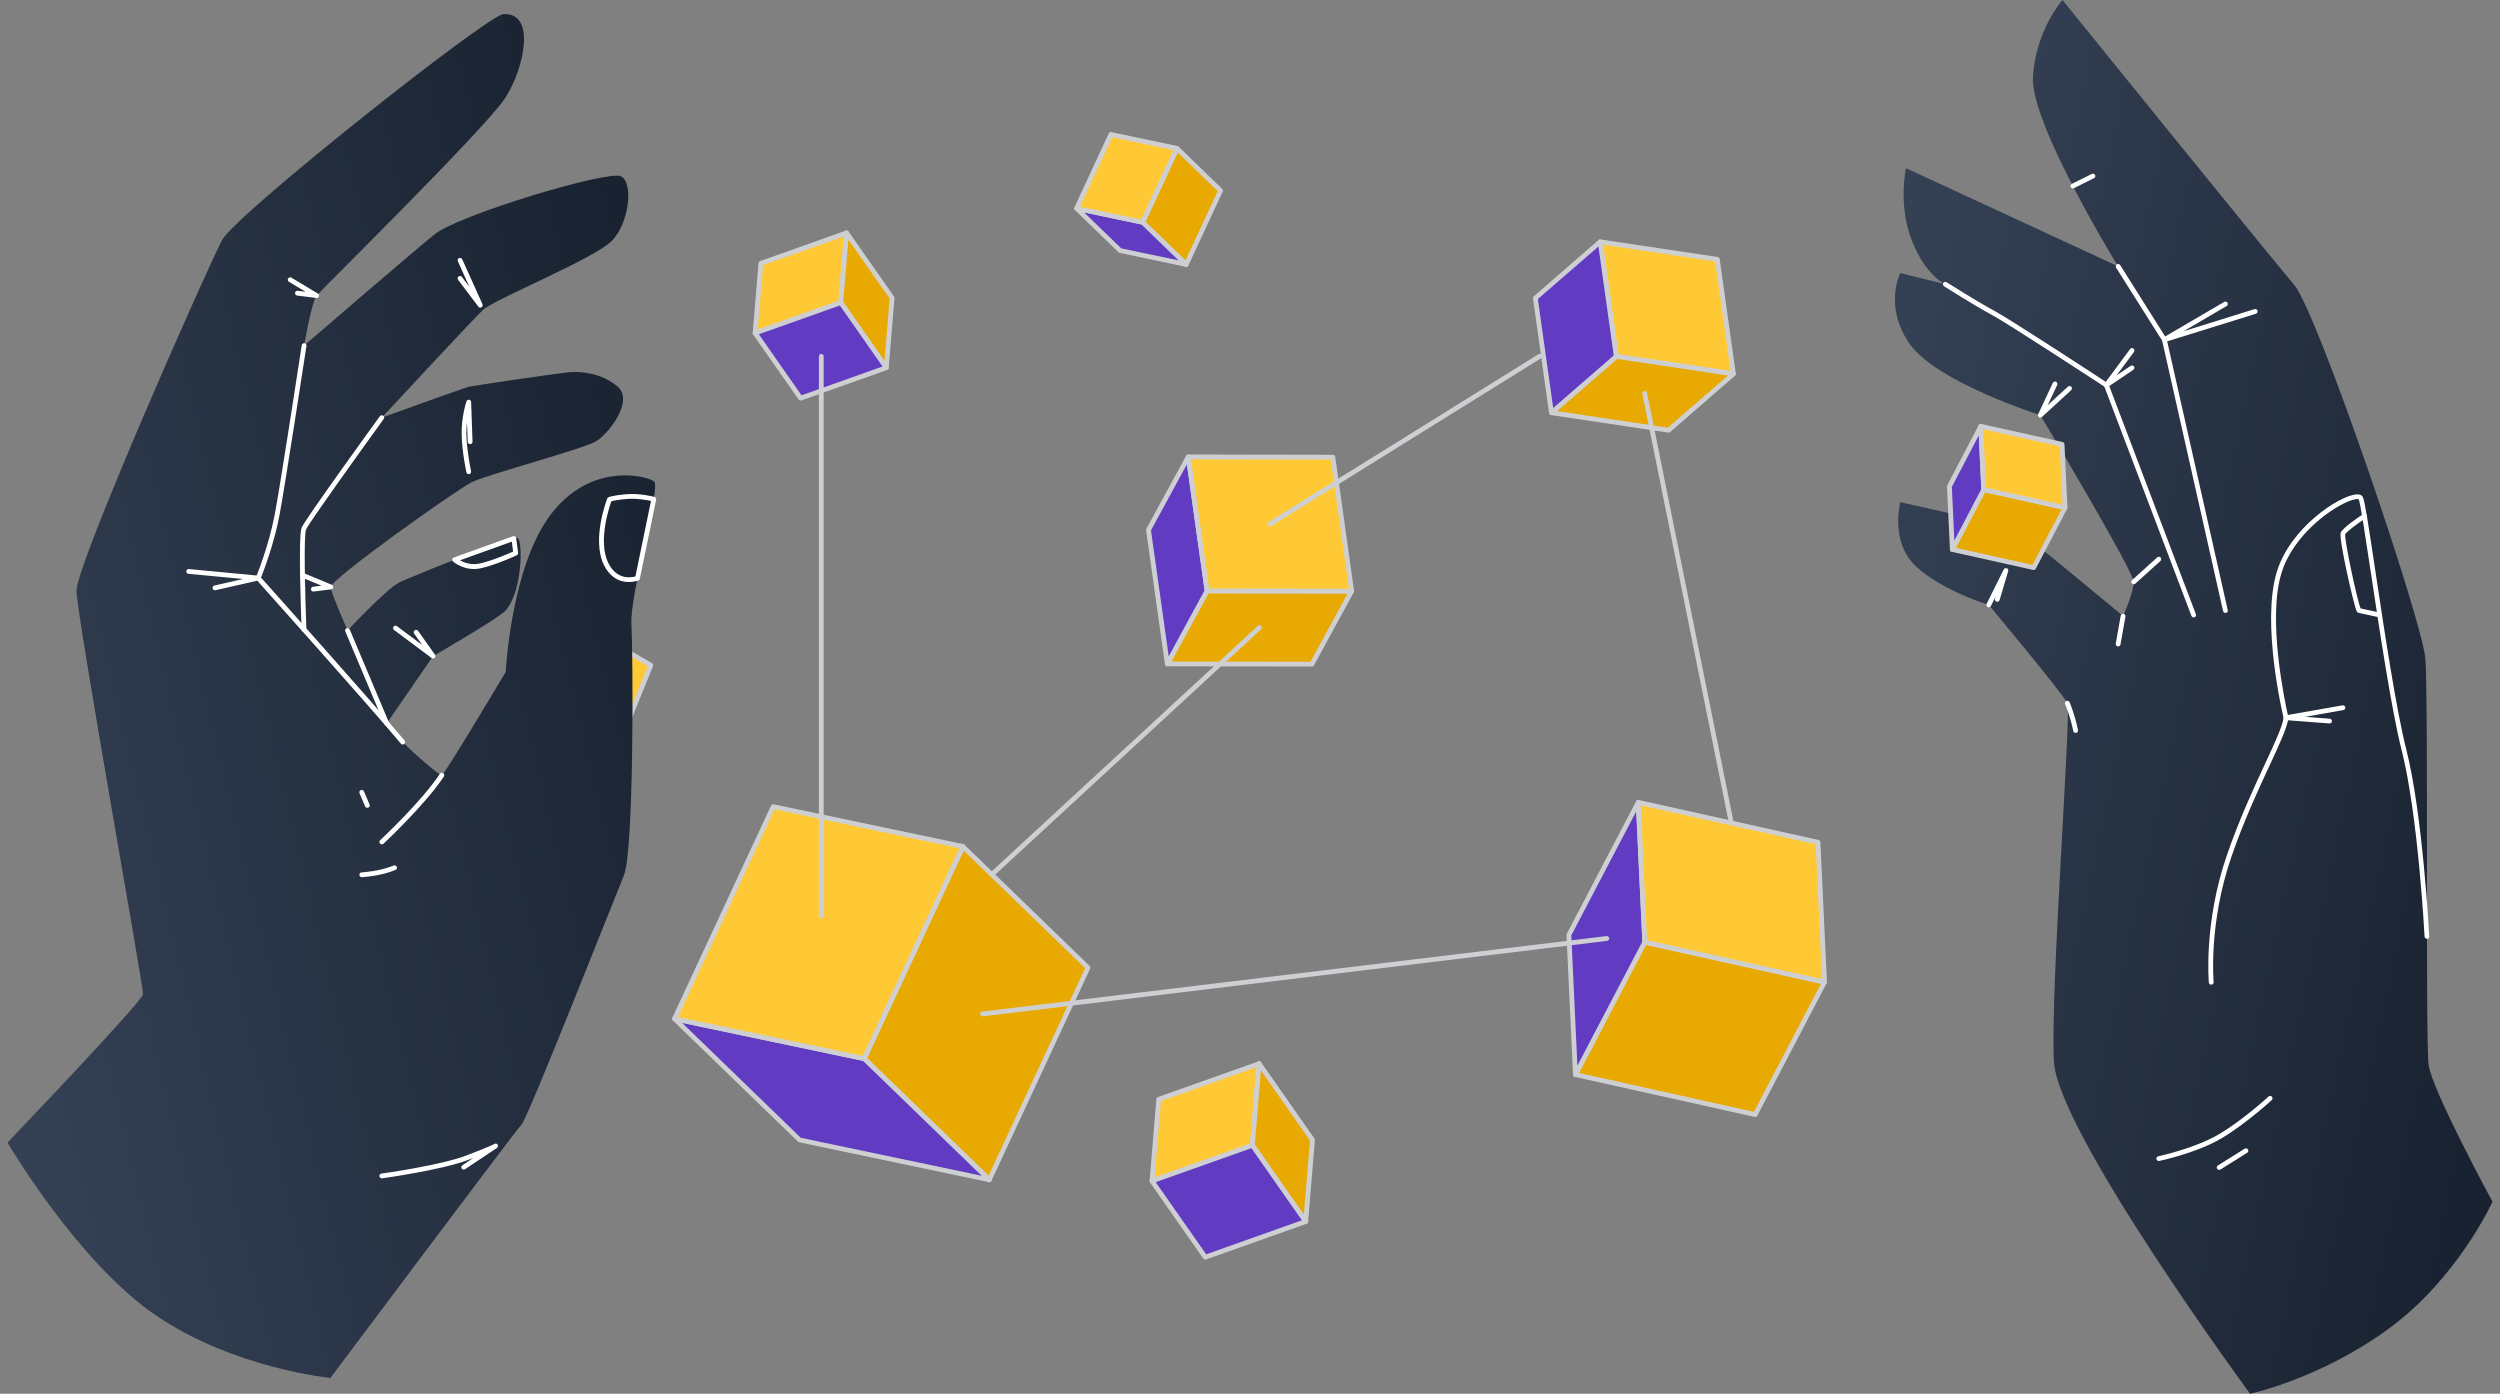 <svg width="287" height="160" viewBox="0 0 287 160" fill="none" xmlns="http://www.w3.org/2000/svg">
<rect x="0" y="0" width="287" height="160" fill="#808080" stroke="none"/>
<g clip-path="url(#clip0_13613_34508)">
<path d="M258.306 160C258.306 160 266.39 158.29 274.292 152.482C282.19 146.675 286.138 137.958 286.138 137.958C286.138 137.958 279.181 125.145 278.802 122.241C278.428 119.337 278.802 80.044 278.428 75.6C278.054 71.157 266.016 35.796 263.382 32.716C260.747 29.642 236.77 -8.4078e-07 236.77 -8.4078e-07C236.77 -8.4078e-07 233.668 3.503 233.382 8.882C233.102 14.265 243.16 30.577 243.16 30.577L218.809 19.303C218.809 19.303 217.868 23.488 219.469 27.591C221.069 31.693 223.324 32.628 223.324 32.628L218.154 31.347C218.154 31.347 216.18 35.191 219.282 39.546C222.383 43.902 234.235 47.663 234.235 47.663C234.235 47.663 244.953 65.603 244.953 66.796C244.953 67.989 243.732 70.728 243.732 70.728C243.732 70.728 232.354 61.247 231.507 60.818C230.66 60.389 218.154 57.656 218.154 57.656C218.154 57.656 216.934 62.182 219.942 65.003C222.95 67.824 228.312 69.447 228.312 69.447C228.312 69.447 236.869 79.698 237.336 80.72C237.804 81.743 235.362 113.777 235.786 121.851C236.204 129.929 258.306 160 258.306 160Z" fill="url(#paint0_linear_13613_34508)"/>
<path d="M278.889 107.503C278.889 107.646 278.774 107.772 278.631 107.778C278.477 107.783 278.351 107.668 278.34 107.519C278.334 107.382 277.603 93.578 275.711 86.132C274.561 81.606 273.187 72.455 272.18 65.773C271.553 61.615 270.965 57.689 270.778 57.315C270.75 57.293 270.53 57.249 270.008 57.414C267.94 58.052 263.288 61.275 261.902 65.817C260.301 71.08 262.276 80.429 262.644 82.079L268.919 80.974C269.067 80.946 269.21 81.045 269.238 81.199C269.265 81.347 269.166 81.49 269.013 81.518L262.479 82.673C262.336 82.7 262.199 82.607 262.166 82.464C262.061 82.024 259.576 71.558 261.374 65.663C262.93 60.554 268.529 56.925 270.475 56.76C270.976 56.716 271.179 56.908 271.262 57.078C271.476 57.513 271.911 60.334 272.714 65.696C273.715 72.367 275.089 81.507 276.233 86.005C278.142 93.507 278.873 107.36 278.878 107.497C278.878 107.497 278.878 107.508 278.878 107.514L278.889 107.503Z" fill="white"/>
<path d="M267.709 82.777C267.709 82.777 267.709 82.794 267.709 82.799C267.698 82.953 267.566 83.063 267.412 83.052L262.666 82.689C262.446 83.789 261.632 85.538 260.538 87.897C259.218 90.735 257.573 94.265 256.16 98.374C253.52 106.045 254.12 112.672 254.125 112.738C254.136 112.886 254.032 113.024 253.878 113.04C253.729 113.057 253.592 112.941 253.575 112.793C253.57 112.727 252.959 105.979 255.638 98.198C257.062 94.062 258.712 90.515 260.037 87.666C261.159 85.257 262.044 83.349 262.16 82.365C262.176 82.216 262.308 82.112 262.451 82.123L267.45 82.508C267.593 82.519 267.703 82.64 267.703 82.783L267.709 82.777Z" fill="white"/>
<path d="M255.755 70.09C255.755 70.217 255.667 70.332 255.54 70.36C255.392 70.393 255.243 70.299 255.21 70.151L248.215 39.101L242.93 30.731C242.848 30.604 242.886 30.434 243.018 30.351C243.145 30.269 243.315 30.307 243.398 30.439L248.704 38.853C248.704 38.853 248.732 38.908 248.737 38.941L255.744 70.035C255.744 70.035 255.749 70.074 255.749 70.096L255.755 70.09Z" fill="white"/>
<path d="M259.171 35.752C259.171 35.867 259.094 35.977 258.978 36.016L248.557 39.26C248.425 39.304 248.282 39.238 248.222 39.106C248.167 38.98 248.216 38.831 248.337 38.76L255.343 34.657C255.475 34.58 255.64 34.624 255.717 34.756C255.794 34.888 255.75 35.053 255.618 35.13L250.691 38.017L258.813 35.488C258.956 35.444 259.11 35.526 259.16 35.669C259.171 35.697 259.171 35.724 259.171 35.752Z" fill="white"/>
<path d="M240.548 20.205C240.548 20.304 240.493 20.403 240.394 20.452L238.084 21.602C237.946 21.668 237.781 21.613 237.715 21.481C237.649 21.343 237.704 21.178 237.836 21.112L240.146 19.963C240.284 19.897 240.449 19.952 240.515 20.084C240.537 20.122 240.542 20.166 240.542 20.205L240.548 20.205Z" fill="white"/>
<path d="M252.109 70.601C252.109 70.711 252.043 70.816 251.933 70.86C251.79 70.915 251.631 70.843 251.576 70.7L241.583 44.386C240.605 43.748 230.42 37.083 228.61 36.12C226.702 35.103 223.21 32.886 223.177 32.864C223.05 32.782 223.012 32.611 223.094 32.485C223.177 32.358 223.347 32.32 223.474 32.403C223.507 32.425 226.982 34.63 228.869 35.636C230.783 36.654 241.506 43.676 241.957 43.979C242.007 44.012 242.045 44.056 242.062 44.111L252.087 70.508C252.098 70.541 252.104 70.574 252.104 70.607L252.109 70.601Z" fill="white"/>
<path d="M237.854 44.589C237.854 44.661 237.826 44.738 237.766 44.793L234.416 47.867C234.318 47.955 234.175 47.966 234.07 47.889C233.966 47.812 233.927 47.669 233.982 47.548L235.665 43.957C235.731 43.819 235.896 43.759 236.033 43.825C236.171 43.891 236.231 44.056 236.165 44.193L235.076 46.52L237.397 44.386C237.507 44.281 237.683 44.292 237.788 44.402C237.837 44.457 237.859 44.523 237.859 44.589L237.854 44.589Z" fill="white"/>
<path d="M245.031 42.219C245.031 42.307 244.987 42.395 244.91 42.45L241.962 44.435C241.852 44.512 241.704 44.496 241.611 44.397C241.517 44.298 241.512 44.149 241.589 44.045L244.536 40.074C244.624 39.953 244.8 39.926 244.921 40.019C245.042 40.107 245.07 40.283 244.976 40.404L242.985 43.088L244.602 41.999C244.729 41.917 244.899 41.95 244.982 42.076C245.015 42.126 245.031 42.175 245.031 42.23L245.031 42.219Z" fill="white"/>
<path d="M244.001 70.734C244.001 70.734 244.001 70.766 244.001 70.783L243.434 73.984C243.407 74.132 243.264 74.231 243.115 74.209C242.967 74.182 242.868 74.033 242.89 73.89L243.456 70.689C243.484 70.541 243.627 70.442 243.775 70.464C243.907 70.486 244.001 70.602 244.001 70.734Z" fill="white"/>
<path d="M248.104 64.195C248.104 64.272 248.071 64.343 248.016 64.398L245.134 67.005C245.024 67.104 244.848 67.098 244.744 66.983C244.639 66.868 244.65 66.697 244.766 66.593L247.648 63.986C247.758 63.887 247.933 63.892 248.038 64.008C248.087 64.063 248.109 64.129 248.109 64.195L248.104 64.195Z" fill="white"/>
<path d="M230.548 65.498C230.548 65.498 230.548 65.548 230.537 65.575L229.553 68.886C229.509 69.029 229.355 69.117 229.212 69.073C229.069 69.029 228.981 68.88 229.025 68.732L229.108 68.457L228.552 69.573C228.486 69.711 228.321 69.766 228.184 69.694C228.046 69.628 227.991 69.463 228.063 69.326L230.031 65.372C230.097 65.245 230.246 65.185 230.378 65.24C230.488 65.284 230.554 65.383 230.554 65.493L230.548 65.498Z" fill="white"/>
<path d="M238.557 83.866C238.557 83.993 238.469 84.108 238.337 84.135C238.189 84.168 238.046 84.07 238.013 83.921C237.639 82.117 237.084 80.852 237.078 80.836C237.018 80.698 237.078 80.533 237.221 80.473C237.358 80.412 237.523 80.473 237.584 80.61C237.606 80.665 238.167 81.941 238.552 83.805C238.552 83.822 238.557 83.844 238.557 83.861L238.557 83.866Z" fill="white"/>
<path d="M273.462 70.602C273.462 70.602 273.462 70.64 273.456 70.662C273.423 70.811 273.28 70.904 273.132 70.871C273.044 70.855 271.02 70.42 270.762 70.354C270.624 70.321 270.564 70.206 270.547 70.167C270.239 69.584 268.463 61.83 268.716 61.154C268.925 60.598 270.745 59.377 271.301 59.014C271.427 58.932 271.598 58.965 271.68 59.097C271.763 59.223 271.73 59.394 271.598 59.476C270.536 60.169 269.326 61.082 269.227 61.346C269.117 61.923 270.591 68.897 270.998 69.848C271.493 69.964 273.226 70.332 273.242 70.332C273.368 70.36 273.462 70.475 273.462 70.602Z" fill="white"/>
<path d="M260.886 126.085C260.886 126.157 260.859 126.234 260.798 126.289C260.771 126.316 257.829 129.016 255.019 130.683C252.192 132.354 248.062 133.24 247.886 133.278C247.737 133.311 247.589 133.212 247.561 133.064C247.528 132.921 247.622 132.767 247.776 132.739C247.82 132.728 251.994 131.832 254.738 130.21C257.499 128.576 260.397 125.915 260.424 125.887C260.534 125.783 260.71 125.794 260.815 125.904C260.864 125.959 260.886 126.025 260.886 126.091L260.886 126.085Z" fill="white"/>
<path d="M258.104 132.107C258.104 132.201 258.06 132.289 257.977 132.338L254.903 134.263C254.777 134.345 254.606 134.307 254.524 134.175C254.441 134.048 254.48 133.878 254.612 133.795L257.686 131.871C257.812 131.788 257.983 131.827 258.065 131.959C258.093 132.003 258.109 132.052 258.109 132.102L258.104 132.107Z" fill="white"/>
</g>
<g clip-path="url(#clip1_13613_34508)">
<path d="M155.17 67.861L150.605 76.248L134.008 76.215L138.572 67.828L155.17 67.861Z" fill="#E8A903"/>
<path d="M155.445 67.861C155.445 67.905 155.434 67.949 155.412 67.993L150.847 76.379C150.798 76.468 150.704 76.522 150.605 76.522L134.008 76.49C133.909 76.49 133.821 76.44 133.771 76.352C133.722 76.264 133.722 76.165 133.771 76.082L138.336 67.696C138.386 67.608 138.479 67.553 138.578 67.553L155.175 67.586C155.274 67.586 155.362 67.635 155.412 67.723C155.439 67.767 155.45 67.817 155.45 67.861L155.445 67.861ZM150.446 75.972L154.708 68.136L138.737 68.108L134.475 75.945L150.446 75.972Z" fill="#CECFD2"/>
<path d="M138.573 67.828L134.009 76.215L131.848 60.838L136.412 52.452L138.573 67.828Z" fill="#613CC3"/>
<path d="M138.848 67.828C138.848 67.872 138.837 67.921 138.815 67.96L134.25 76.347C134.195 76.451 134.074 76.506 133.959 76.484C133.843 76.462 133.75 76.368 133.733 76.253L131.572 60.877C131.567 60.822 131.572 60.761 131.605 60.706L136.17 52.32C136.225 52.215 136.346 52.16 136.461 52.182C136.577 52.204 136.67 52.297 136.687 52.413L138.848 67.789C138.848 67.789 138.848 67.817 138.848 67.828ZM134.168 75.351L138.287 67.773L136.252 53.309L132.133 60.888L134.168 75.351Z" fill="#CECFD2"/>
<path d="M136.414 52.452L153.011 52.484L155.173 67.861L138.575 67.828L136.414 52.452Z" fill="#FFC835"/>
<path d="M155.446 67.861C155.446 67.927 155.424 67.993 155.38 68.043C155.325 68.103 155.254 68.136 155.171 68.136L138.574 68.103C138.437 68.103 138.321 68.004 138.305 67.867L136.143 52.49C136.132 52.413 136.154 52.331 136.209 52.27C136.264 52.21 136.336 52.177 136.418 52.177L153.016 52.21C153.153 52.21 153.269 52.309 153.285 52.446L155.446 67.823C155.446 67.823 155.446 67.85 155.446 67.861ZM138.816 67.559L154.858 67.586L152.774 52.76L136.732 52.732L138.816 67.559Z" fill="#CECFD2"/>
<path d="M71.441 84.409L66.888 87.18L58.875 82.517L63.428 79.74L71.441 84.409Z" fill="#E8A903"/>
<path d="M71.718 84.409C71.718 84.502 71.668 84.596 71.586 84.645L67.032 87.422C66.944 87.477 66.84 87.477 66.752 87.422L58.739 82.759C58.657 82.709 58.602 82.621 58.602 82.522C58.602 82.412 58.651 82.335 58.733 82.286L63.287 79.509C63.375 79.454 63.48 79.454 63.568 79.509L71.58 84.172C71.663 84.222 71.718 84.31 71.718 84.409ZM66.884 86.861L70.904 84.409L63.43 80.059L59.41 82.511L66.884 86.861Z" fill="#CECFD2"/>
<path d="M63.428 79.74L58.875 82.517L62.136 74.482L66.69 71.705L63.428 79.74Z" fill="#613CC3"/>
<path d="M66.968 71.705C66.968 71.738 66.962 71.776 66.945 71.809L63.684 79.85C63.662 79.905 63.624 79.949 63.574 79.982L59.021 82.759C58.922 82.819 58.79 82.808 58.702 82.731C58.614 82.654 58.581 82.528 58.625 82.418L61.886 74.378C61.908 74.323 61.947 74.279 61.996 74.246L66.549 71.469C66.648 71.408 66.781 71.419 66.868 71.496C66.929 71.551 66.968 71.628 66.968 71.705ZM63.211 79.553L66.126 72.37L62.359 74.664L59.444 81.846L63.211 79.553Z" fill="#CECFD2"/>
<path d="M66.691 71.705L74.704 76.368L71.442 84.409L63.43 79.74L66.691 71.705Z" fill="#FFC835"/>
<path d="M74.986 76.369C74.986 76.402 74.98 76.44 74.964 76.473L71.703 84.513C71.675 84.585 71.615 84.645 71.538 84.673C71.461 84.7 71.378 84.689 71.312 84.651L63.3 79.987C63.178 79.916 63.135 79.773 63.184 79.646L66.445 71.606C66.473 71.535 66.533 71.474 66.61 71.447C66.687 71.419 66.77 71.43 66.836 71.469L74.848 76.132C74.936 76.182 74.986 76.275 74.986 76.369ZM71.312 84.007L74.364 76.484L66.83 72.101L63.778 79.624L71.312 84.007Z" fill="#CECFD2"/>
<path d="M183.703 27.759L197.149 29.767L198.997 42.921L185.551 40.908L183.703 27.759Z" fill="#FFC835"/>
<path d="M199.272 42.921C199.272 42.993 199.244 43.064 199.189 43.119C199.129 43.18 199.041 43.207 198.953 43.196L185.507 41.183C185.386 41.167 185.292 41.068 185.276 40.952L183.428 27.798C183.417 27.715 183.445 27.627 183.505 27.567C183.566 27.506 183.654 27.479 183.742 27.49L197.188 29.503C197.309 29.519 197.402 29.618 197.419 29.734L199.266 42.888C199.266 42.888 199.266 42.916 199.266 42.927L199.272 42.921ZM185.793 40.672L198.673 42.597L196.902 30.014L184.022 28.089L185.793 40.672Z" fill="#CECFD2"/>
<path d="M185.552 40.908L198.998 42.921L191.552 49.383L178.105 47.376L185.552 40.908Z" fill="#E8A903"/>
<path d="M199.27 42.921C199.27 42.998 199.237 43.075 199.176 43.13L191.73 49.597C191.669 49.652 191.587 49.674 191.51 49.663L178.064 47.651C177.959 47.634 177.871 47.557 177.838 47.458C177.811 47.353 177.838 47.243 177.921 47.172L185.367 40.705C185.428 40.65 185.51 40.628 185.587 40.639L199.033 42.651C199.138 42.668 199.226 42.745 199.259 42.844C199.264 42.871 199.27 42.894 199.27 42.921ZM191.466 49.097L198.368 43.108L185.637 41.205L178.735 47.194L191.466 49.097Z" fill="#CECFD2"/>
<path d="M176.258 34.221L183.704 27.759L185.552 40.908L178.106 47.376L176.258 34.221Z" fill="#613CC3"/>
<path d="M185.825 40.908C185.825 40.985 185.792 41.062 185.731 41.117L178.285 47.585C178.208 47.651 178.104 47.667 178.01 47.634C177.917 47.601 177.851 47.513 177.834 47.414L175.986 34.26C175.975 34.166 176.008 34.073 176.08 34.012L183.526 27.545C183.603 27.479 183.708 27.462 183.801 27.495C183.895 27.528 183.961 27.616 183.977 27.715L185.825 40.87C185.825 40.87 185.825 40.897 185.825 40.908ZM178.307 46.837L185.258 40.804L183.499 28.298L176.547 34.331L178.307 46.837Z" fill="#CECFD2"/>
<path d="M110.54 97.178L124.904 111.086L113.575 135.438L99.211 121.53L110.54 97.178Z" fill="#E8A903"/>
<path d="M125.176 111.086C125.176 111.125 125.165 111.163 125.148 111.202L113.819 135.553C113.781 135.636 113.709 135.691 113.621 135.707C113.533 135.724 113.445 135.696 113.379 135.636L99.015 121.728C98.932 121.645 98.905 121.519 98.954 121.414L110.283 97.063C110.322 96.98 110.393 96.925 110.481 96.909C110.569 96.892 110.657 96.92 110.723 96.98L125.088 110.888C125.143 110.943 125.17 111.015 125.17 111.086L125.176 111.086ZM113.489 134.97L124.571 111.147L110.624 97.64L99.543 121.464L113.489 134.965L113.489 134.97Z" fill="#CECFD2"/>
<path d="M99.207 121.53L113.572 135.438L91.794 130.862L77.43 116.954L99.207 121.53Z" fill="#613CC3"/>
<path d="M113.848 135.443C113.848 135.487 113.837 135.531 113.815 135.57C113.76 135.68 113.633 135.735 113.518 135.707L91.74 131.132C91.691 131.121 91.641 131.099 91.608 131.06L77.244 117.152C77.156 117.064 77.134 116.932 77.194 116.828C77.255 116.723 77.376 116.663 77.491 116.69L99.269 121.266C99.318 121.277 99.368 121.299 99.401 121.337L113.765 135.245C113.82 135.3 113.848 135.372 113.848 135.443ZM91.927 130.615L112.699 134.981L99.076 121.788L78.305 117.422L91.927 130.615Z" fill="#CECFD2"/>
<path d="M88.758 92.603L110.536 97.178L99.207 121.53L77.43 116.954L88.758 92.603Z" fill="#FFC835"/>
<path d="M110.814 97.178C110.814 97.217 110.803 97.255 110.787 97.294L99.458 121.645C99.403 121.761 99.276 121.827 99.15 121.799L77.372 117.224C77.29 117.207 77.218 117.152 77.185 117.075C77.147 116.998 77.147 116.916 77.185 116.839L88.514 92.487C88.569 92.372 88.695 92.306 88.822 92.333L110.6 96.909C110.682 96.925 110.754 96.98 110.787 97.057C110.809 97.096 110.814 97.14 110.814 97.178ZM99.056 121.216L110.143 97.376L88.915 92.916L77.829 116.756L99.056 121.216Z" fill="#CECFD2"/>
<path d="M135.117 17.035L140.121 21.88L136.172 30.36L131.168 25.515L135.117 17.035Z" fill="#E8A903"/>
<path d="M140.395 21.88C140.395 21.919 140.384 21.957 140.367 21.996L136.424 30.476C136.386 30.558 136.314 30.613 136.226 30.63C136.138 30.646 136.05 30.619 135.984 30.558L130.98 25.713C130.897 25.631 130.87 25.504 130.919 25.4L134.862 16.92C134.901 16.837 134.972 16.782 135.06 16.766C135.148 16.749 135.236 16.777 135.302 16.837L140.307 21.682C140.362 21.737 140.389 21.809 140.389 21.88L140.395 21.88ZM136.089 29.898L139.79 21.946L135.203 17.508L131.502 25.466L136.089 29.904L136.089 29.898Z" fill="#CECFD2"/>
<path d="M131.166 25.515L136.17 30.36L128.587 28.765L123.582 23.921L131.166 25.515Z" fill="#613CC3"/>
<path d="M136.446 30.36C136.446 30.404 136.435 30.448 136.413 30.487C136.358 30.597 136.232 30.652 136.116 30.624L128.533 29.029C128.483 29.018 128.434 28.997 128.401 28.958L123.396 24.113C123.308 24.03 123.286 23.893 123.347 23.789C123.407 23.684 123.528 23.624 123.644 23.651L131.227 25.246C131.277 25.257 131.326 25.279 131.359 25.317L136.364 30.162C136.419 30.217 136.446 30.289 136.446 30.36ZM128.72 28.513L135.297 29.893L131.035 25.768L124.458 24.388L128.72 28.513Z" fill="#CECFD2"/>
<path d="M127.525 15.44L135.114 17.035L131.166 25.515L123.582 23.921L127.525 15.44Z" fill="#FFC835"/>
<path d="M135.391 17.035C135.391 17.074 135.38 17.113 135.363 17.151L131.42 25.631C131.365 25.747 131.239 25.812 131.112 25.785L123.528 24.19C123.446 24.174 123.374 24.119 123.341 24.042C123.303 23.965 123.303 23.882 123.341 23.805L127.284 15.325C127.339 15.21 127.466 15.144 127.592 15.171L135.176 16.766C135.259 16.782 135.33 16.837 135.363 16.915C135.385 16.953 135.391 16.997 135.391 17.035ZM131.013 25.202L134.72 17.233L127.686 15.754L123.979 23.723L131.013 25.202Z" fill="#CECFD2"/>
<path d="M209.458 112.747L201.5 127.958L180.855 123.366L188.819 108.155L209.458 112.747Z" fill="#E8A903"/>
<path d="M209.732 112.747C209.732 112.791 209.721 112.835 209.699 112.874L201.741 128.079C201.686 128.189 201.559 128.25 201.438 128.222L180.799 123.63C180.717 123.614 180.645 123.553 180.612 123.476C180.574 123.399 180.579 123.306 180.618 123.234L188.575 108.029C188.63 107.919 188.757 107.858 188.878 107.886L209.517 112.478C209.6 112.494 209.671 112.555 209.704 112.632C209.721 112.67 209.732 112.709 209.732 112.747ZM201.351 127.639L209.044 112.934L188.96 108.469L181.267 123.174L201.351 127.639Z" fill="#CECFD2"/>
<path d="M188.817 108.155L180.853 123.366L180.105 107.314L188.069 92.108L188.817 108.155Z" fill="#613CC3"/>
<path d="M189.091 108.155C189.091 108.199 189.08 108.243 189.058 108.282L181.101 123.488C181.046 123.598 180.919 123.658 180.798 123.631C180.677 123.603 180.589 123.499 180.584 123.378L179.836 107.33C179.836 107.281 179.847 107.231 179.869 107.193L187.827 91.987C187.882 91.877 188.008 91.817 188.129 91.844C188.25 91.871 188.338 91.976 188.344 92.097L189.091 108.144L189.091 108.155ZM181.084 122.338L188.542 108.095L187.843 93.136L180.386 107.38L181.084 122.338Z" fill="#CECFD2"/>
<path d="M188.07 92.108L208.71 96.7L209.458 112.747L188.818 108.155L188.07 92.108Z" fill="#FFC835"/>
<path d="M209.73 112.747C209.73 112.83 209.697 112.907 209.631 112.956C209.565 113.011 209.477 113.033 209.395 113.017L188.755 108.425C188.634 108.397 188.546 108.293 188.541 108.172L187.793 92.124C187.793 92.036 187.826 91.954 187.892 91.899C187.958 91.844 188.046 91.822 188.128 91.838L208.768 96.43C208.889 96.458 208.977 96.562 208.982 96.683L209.73 112.731L209.73 112.742L209.73 112.747ZM189.08 107.935L209.164 112.401L208.443 96.92L188.359 92.454L189.08 107.935Z" fill="#CECFD2"/>
<path d="M237.069 58.281L233.467 65.161L224.129 63.082L227.731 56.208L237.069 58.281Z" fill="#E8A903"/>
<path d="M237.344 58.281C237.344 58.325 237.333 58.369 237.311 58.407L233.709 65.287C233.654 65.397 233.528 65.458 233.407 65.43L224.069 63.351C223.986 63.335 223.915 63.274 223.882 63.197C223.843 63.12 223.849 63.027 223.887 62.955L227.489 56.076C227.544 55.966 227.671 55.905 227.792 55.933L237.13 58.011C237.212 58.028 237.284 58.088 237.317 58.165C237.333 58.204 237.344 58.242 237.344 58.281ZM233.324 64.847L236.662 58.473L227.88 56.521L224.542 62.895L233.324 64.847Z" fill="#CECFD2"/>
<path d="M227.731 56.208L224.128 63.082L223.793 55.823L227.395 48.949L227.731 56.208Z" fill="#613CC3"/>
<path d="M228.005 56.208C228.005 56.252 227.994 56.296 227.972 56.334L224.37 63.214C224.315 63.324 224.188 63.384 224.067 63.357C223.946 63.329 223.858 63.225 223.853 63.104L223.512 55.845C223.512 55.801 223.523 55.746 223.545 55.707L227.147 48.828C227.202 48.718 227.328 48.657 227.449 48.684C227.57 48.712 227.658 48.816 227.664 48.938L228.005 56.197L228.005 56.208ZM224.359 62.059L227.455 56.147L227.169 49.977L224.073 55.889L224.359 62.059Z" fill="#CECFD2"/>
<path d="M227.395 48.949L236.727 51.022L237.068 58.281L227.73 56.208L227.395 48.949Z" fill="#FFC835"/>
<path d="M237.342 58.281C237.342 58.364 237.309 58.441 237.243 58.49C237.177 58.545 237.089 58.567 237.007 58.55L227.669 56.472C227.548 56.444 227.46 56.34 227.454 56.219L227.113 48.96C227.113 48.866 227.146 48.789 227.212 48.734C227.278 48.679 227.366 48.657 227.449 48.674L236.787 50.747C236.908 50.774 236.996 50.879 237.001 51L237.342 58.259L237.342 58.27L237.342 58.281ZM227.999 55.982L236.776 57.935L236.462 51.242L227.685 49.289L227.999 55.977L227.999 55.982Z" fill="#CECFD2"/>
<path d="M86.68 38.236L87.345 30.228L97.184 26.736L96.524 34.738L86.68 38.236Z" fill="#FFC835"/>
<path d="M97.46 26.736C97.46 26.736 97.46 26.753 97.46 26.758L96.795 34.766C96.784 34.875 96.712 34.963 96.613 35.002L86.775 38.494C86.687 38.527 86.588 38.511 86.516 38.456C86.445 38.401 86.401 38.313 86.412 38.214L87.077 30.206C87.088 30.096 87.16 30.009 87.259 29.97L97.097 26.478C97.185 26.445 97.284 26.461 97.356 26.516C97.422 26.571 97.46 26.648 97.46 26.736ZM96.261 34.54L96.877 27.138L87.605 30.432L86.989 37.834L96.261 34.54Z" fill="#CECFD2"/>
<path d="M96.527 34.738L97.187 26.736L102.417 34.205L101.752 42.212L96.527 34.738Z" fill="#E8A903"/>
<path d="M102.689 34.205C102.689 34.205 102.689 34.221 102.689 34.227L102.023 42.234C102.012 42.349 101.935 42.448 101.82 42.476C101.71 42.509 101.589 42.465 101.523 42.366L96.293 34.892C96.254 34.837 96.238 34.777 96.243 34.711L96.909 26.703C96.92 26.588 96.997 26.489 97.112 26.461C97.222 26.428 97.343 26.472 97.409 26.571L102.639 34.045C102.672 34.089 102.689 34.144 102.689 34.205ZM101.539 41.425L102.133 34.276L97.398 27.512L96.804 34.661L101.539 41.425Z" fill="#CECFD2"/>
<path d="M86.68 38.236L96.524 34.738L101.748 42.212L91.91 45.704L86.68 38.236Z" fill="#613CC3"/>
<path d="M102.024 42.212C102.024 42.239 102.024 42.267 102.013 42.294C101.986 42.377 101.925 42.443 101.843 42.47L92.004 45.968C91.889 46.012 91.757 45.968 91.686 45.869L86.456 38.395C86.406 38.324 86.395 38.236 86.417 38.153C86.445 38.071 86.505 38.005 86.588 37.977L96.426 34.485C96.541 34.441 96.674 34.485 96.745 34.584L101.975 42.058C102.008 42.107 102.024 42.162 102.024 42.217L102.024 42.212ZM92.016 45.379L101.315 42.074L96.415 35.068L87.115 38.373L92.016 45.379Z" fill="#CECFD2"/>
<path d="M132.246 135.575L133.022 126.199L144.548 122.107L143.773 131.484L132.246 135.575Z" fill="#FFC835"/>
<path d="M144.821 122.107C144.821 122.107 144.821 122.124 144.821 122.129L144.046 131.506C144.035 131.616 143.963 131.704 143.864 131.742L132.337 135.834C132.249 135.867 132.15 135.85 132.079 135.795C132.007 135.74 131.963 135.652 131.974 135.553L132.75 126.177C132.761 126.067 132.832 125.979 132.931 125.94L144.458 121.849C144.546 121.816 144.645 121.832 144.716 121.887C144.782 121.942 144.821 122.019 144.821 122.107ZM143.507 131.286L144.233 122.509L133.278 126.402L132.552 135.179L143.507 131.286Z" fill="#CECFD2"/>
<path d="M143.77 131.484L144.545 122.107L150.671 130.857L149.89 140.233L143.77 131.484Z" fill="#E8A903"/>
<path d="M150.949 130.857C150.949 130.857 150.949 130.873 150.949 130.879L150.173 140.255C150.162 140.371 150.085 140.47 149.97 140.497C149.86 140.53 149.739 140.486 149.673 140.387L143.547 131.638C143.508 131.583 143.492 131.522 143.497 131.456L144.273 122.08C144.284 121.964 144.361 121.865 144.476 121.838C144.586 121.805 144.707 121.849 144.773 121.948L150.899 130.703C150.932 130.747 150.949 130.802 150.949 130.862L150.949 130.857ZM149.684 139.452L150.388 130.934L144.756 122.888L144.053 131.407L149.684 139.452Z" fill="#CECFD2"/>
<path d="M132.246 135.575L143.773 131.484L149.894 140.233L138.372 144.325L132.246 135.575Z" fill="#613CC3"/>
<path d="M150.168 140.233C150.168 140.261 150.168 140.288 150.157 140.316C150.129 140.398 150.069 140.464 149.986 140.492L138.459 144.583C138.344 144.627 138.212 144.583 138.14 144.484L132.014 135.735C131.965 135.663 131.954 135.575 131.976 135.493C132.003 135.41 132.064 135.344 132.146 135.317L143.673 131.225C143.788 131.181 143.92 131.225 143.992 131.324L150.118 140.074C150.151 140.123 150.168 140.178 150.168 140.233ZM138.47 143.995L149.458 140.09L143.662 131.808L132.674 135.713L138.47 143.995Z" fill="#CECFD2"/>
<path d="M184.737 107.737C184.737 107.875 184.633 107.99 184.495 108.012L112.821 116.679C112.673 116.696 112.535 116.591 112.513 116.437C112.497 116.3 112.601 116.151 112.755 116.129L184.429 107.462C184.578 107.446 184.715 107.55 184.737 107.704C184.737 107.715 184.737 107.726 184.737 107.737Z" fill="#CECFD2"/>
<path d="M199.033 94.484C199.033 94.61 198.945 94.725 198.813 94.753C198.664 94.781 198.521 94.687 198.488 94.538L188.54 45.203C188.512 45.055 188.606 44.912 188.754 44.879C188.903 44.851 189.046 44.945 189.079 45.093L199.027 94.429C199.027 94.429 199.033 94.467 199.033 94.484Z" fill="#CECFD2"/>
<path d="M177.027 40.908C177.027 41.002 176.983 41.09 176.895 41.139L145.939 60.387C145.812 60.47 145.642 60.426 145.559 60.299C145.482 60.173 145.521 60.002 145.647 59.92L176.603 40.672C176.73 40.589 176.9 40.633 176.983 40.76C177.01 40.804 177.027 40.853 177.027 40.903L177.027 40.908Z" fill="#CECFD2"/>
<path d="M144.865 72.04C144.865 72.112 144.838 72.189 144.777 72.244L114.041 100.599C113.931 100.703 113.755 100.692 113.651 100.582C113.546 100.472 113.557 100.296 113.667 100.192L144.403 71.837C144.513 71.732 144.689 71.743 144.794 71.853C144.843 71.908 144.865 71.974 144.865 72.04Z" fill="#CECFD2"/>
<path d="M94.558 40.908L94.558 105.153C94.558 105.307 94.437 105.427 94.283 105.427C94.129 105.427 94.008 105.307 94.008 105.153L94.008 40.908C94.008 40.754 94.129 40.633 94.283 40.633C94.437 40.633 94.558 40.754 94.558 40.908Z" fill="#CECFD2"/>
</g>
<g clip-path="url(#clip2_13613_34508)">
<path d="M0.859 131.163C0.859 131.163 16.368 114.956 16.423 114.136C16.483 113.317 8.839 70.856 8.784 67.831C8.729 64.807 23.935 30.424 25.519 27.521C27.097 24.611 55.947 1.745 57.784 1.624C61.54 1.382 60.226 7.772 58.02 11.215C55.815 14.658 36.941 33.196 36.353 33.938C35.764 34.681 34.912 39.669 34.912 39.669C34.912 39.669 47.137 29.132 49.892 26.899C52.647 24.666 69.844 19.497 71.29 20.239C72.742 20.982 72.247 25.557 70.267 27.62C68.288 29.682 56.706 34.367 55.425 35.594C54.143 36.82 43.832 47.94 43.832 47.94C43.832 47.94 53.346 44.503 53.89 44.382C54.435 44.261 64.323 42.803 65.478 42.721C66.632 42.639 69.063 42.782 70.922 44.398C72.781 46.015 69.904 49.788 68.414 50.668C66.924 51.548 55.958 54.473 54.193 55.337C52.427 56.2 37.997 66.451 37.986 67.386C37.986 67.787 38.442 69.014 39.9 72.374C39.9 72.374 44.492 67.474 45.883 66.836C47.274 66.192 58.757 61.518 59.406 61.766C60.055 62.013 59.978 68.073 57.971 70.158C57.107 71.049 49.711 75.327 49.711 75.327L44.398 83.043L46.235 85.193C47.725 86.705 50.47 89.048 50.723 88.999C51.031 88.938 58.059 77.136 58.059 77.136C58.059 77.136 58.642 65.06 63.256 59.027C67.87 52.994 74.216 54.622 75.079 55.26C75.937 55.898 72.264 68.293 72.484 71.67C72.676 74.695 72.814 97.627 71.62 100.509C70.427 103.391 60.638 128.27 59.879 129.084C59.12 129.892 37.931 158.187 37.931 158.187C37.931 158.187 27.02 157.147 18.012 151.087C8.938 144.977 0.859 131.163 0.859 131.163Z" fill="url(#paint1_linear_13613_34508)"/>
<path d="M46.511 85.188C46.511 85.127 46.489 85.061 46.445 85.012C42.826 80.689 31.245 67.738 29.963 66.308C30.255 65.571 31.465 62.431 32.081 59.159C32.779 55.458 35.155 39.867 35.182 39.713C35.204 39.564 35.1 39.421 34.951 39.399C34.803 39.377 34.66 39.482 34.638 39.63C34.616 39.79 32.24 55.364 31.542 59.06C30.849 62.728 29.402 66.231 29.391 66.264C29.353 66.363 29.369 66.473 29.441 66.555C29.567 66.698 42.216 80.826 46.027 85.374C46.126 85.49 46.297 85.507 46.412 85.407C46.478 85.353 46.511 85.275 46.511 85.198L46.511 85.188Z" fill="white"/>
<path d="M44.107 47.945C44.107 47.863 44.068 47.775 43.991 47.725C43.87 47.637 43.694 47.665 43.606 47.786C43.254 48.27 35.033 59.604 34.626 60.583C34.213 61.567 34.587 71.191 34.626 72.286C34.631 72.44 34.758 72.555 34.912 72.55C35.066 72.544 35.181 72.423 35.176 72.264C35.016 68.178 34.857 61.452 35.132 60.792C35.451 60.028 41.676 51.377 44.046 48.105C44.079 48.055 44.101 48 44.101 47.945L44.107 47.945Z" fill="white"/>
<path d="M29.918 66.363C29.918 66.363 29.918 66.352 29.918 66.347C29.907 66.209 29.802 66.105 29.671 66.088L21.685 65.329C21.537 65.313 21.399 65.428 21.388 65.577C21.372 65.72 21.482 65.863 21.636 65.874L27.911 66.468L24.616 67.216C24.468 67.249 24.375 67.391 24.407 67.546C24.441 67.694 24.589 67.787 24.738 67.754L29.703 66.627C29.83 66.6 29.918 66.49 29.918 66.358L29.918 66.363Z" fill="white"/>
<path d="M36.627 33.938C36.627 33.845 36.578 33.752 36.495 33.702L33.454 31.876C33.322 31.799 33.157 31.838 33.075 31.97C32.998 32.096 33.036 32.267 33.168 32.349L35.082 33.499L34.18 33.383C34.031 33.361 33.894 33.471 33.872 33.62C33.855 33.768 33.96 33.906 34.108 33.928L36.314 34.208C36.44 34.224 36.567 34.148 36.611 34.026C36.622 33.999 36.627 33.966 36.627 33.938Z" fill="white"/>
<path d="M38.261 67.386C38.261 67.276 38.195 67.177 38.09 67.133L34.835 65.78C34.692 65.719 34.532 65.791 34.477 65.928C34.422 66.066 34.483 66.231 34.626 66.286L36.913 67.237L35.94 67.358C35.791 67.375 35.681 67.523 35.698 67.666C35.715 67.815 35.852 67.925 36.006 67.908L38.013 67.661C38.14 67.644 38.233 67.551 38.255 67.424C38.255 67.413 38.255 67.402 38.255 67.386L38.261 67.386Z" fill="white"/>
<path d="M44.672 83.043C44.672 83.004 44.667 82.971 44.65 82.938L40.152 72.275C40.091 72.137 39.932 72.071 39.789 72.126C39.651 72.187 39.586 72.346 39.641 72.489L44.139 83.153C44.2 83.29 44.359 83.356 44.502 83.301C44.606 83.257 44.672 83.153 44.672 83.048L44.672 83.043Z" fill="white"/>
<path d="M75.327 57.306C75.327 57.184 75.245 57.075 75.124 57.042C75.058 57.025 73.463 56.602 71.874 56.739C70.306 56.877 69.883 57.069 69.844 57.086C69.784 57.118 69.734 57.168 69.712 57.234C69.641 57.421 67.92 61.914 69.311 64.823C70.664 67.639 73.254 66.649 73.281 66.638C73.37 66.605 73.43 66.528 73.452 66.44L75.327 57.366C75.327 57.366 75.333 57.328 75.333 57.311L75.327 57.306ZM70.18 57.547C70.367 57.492 70.851 57.377 71.923 57.283C73.056 57.184 74.227 57.399 74.733 57.509L72.946 66.171C72.457 66.314 70.785 66.616 69.811 64.587C68.64 62.139 69.927 58.268 70.185 57.547L70.18 57.547Z" fill="white"/>
<path d="M55.415 35.044C55.415 35.005 55.41 34.967 55.393 34.928L53.062 29.764C53.001 29.627 52.836 29.566 52.699 29.627C52.561 29.687 52.501 29.852 52.561 29.99L53.881 32.921L53.029 31.794C52.935 31.673 52.765 31.651 52.644 31.739C52.523 31.832 52.501 32.003 52.589 32.124L54.92 35.209C55.003 35.319 55.162 35.352 55.278 35.28C55.366 35.231 55.41 35.137 55.41 35.044L55.415 35.044Z" fill="white"/>
<path d="M54.246 50.717C54.246 50.717 54.246 50.712 54.246 50.706L54.087 46.153C54.087 46.021 53.982 45.911 53.85 45.889C53.718 45.872 53.592 45.949 53.548 46.076C53.526 46.147 52.959 47.858 52.998 49.859C53.031 51.834 53.52 54.121 53.542 54.215C53.575 54.363 53.718 54.457 53.867 54.424C54.015 54.391 54.109 54.248 54.076 54.099C54.076 54.077 53.581 51.773 53.542 49.848C53.531 49.364 53.564 48.891 53.614 48.457L53.696 50.723C53.696 50.877 53.828 50.992 53.982 50.987C54.131 50.987 54.246 50.86 54.246 50.712L54.246 50.717Z" fill="white"/>
<path d="M50.997 88.993C50.997 88.905 50.953 88.817 50.876 88.762C50.75 88.68 50.579 88.713 50.497 88.839C48.385 92.029 43.694 96.412 43.645 96.456C43.535 96.56 43.529 96.736 43.634 96.846C43.738 96.956 43.909 96.962 44.024 96.863C44.074 96.819 48.809 92.386 50.959 89.147C50.992 89.103 51.003 89.048 51.003 88.993L50.997 88.993Z" fill="white"/>
<path d="M45.569 99.618C45.569 99.585 45.564 99.546 45.547 99.513C45.487 99.376 45.327 99.304 45.19 99.365C43.59 100.036 41.538 100.151 41.516 100.151C41.362 100.157 41.258 100.267 41.258 100.437C41.263 100.591 41.395 100.707 41.549 100.696C41.637 100.696 43.716 100.58 45.41 99.865C45.514 99.821 45.58 99.717 45.58 99.612L45.569 99.618Z" fill="white"/>
<path d="M42.445 92.463C42.445 92.425 42.439 92.392 42.423 92.353L41.779 90.846C41.719 90.709 41.559 90.643 41.416 90.703C41.273 90.764 41.213 90.923 41.273 91.066L41.917 92.573C41.977 92.711 42.137 92.777 42.28 92.716C42.384 92.672 42.445 92.568 42.445 92.463Z" fill="white"/>
<path d="M57.174 131.558C57.174 131.503 57.157 131.449 57.124 131.399C57.037 131.278 56.872 131.245 56.745 131.328L56.729 131.339C56.674 131.372 56.162 131.646 53.5 132.664C50.553 133.786 43.86 134.721 43.794 134.726C43.645 134.748 43.535 134.886 43.557 135.034C43.58 135.183 43.717 135.287 43.865 135.271C44.14 135.232 50.685 134.319 53.693 133.175C53.924 133.087 54.144 133.005 54.342 132.928L53.083 133.769C52.956 133.852 52.923 134.028 53.005 134.149C53.088 134.275 53.258 134.308 53.385 134.226L57.042 131.789C57.042 131.789 57.053 131.784 57.053 131.778C57.125 131.723 57.163 131.641 57.163 131.558L57.174 131.558Z" fill="white"/>
<path d="M59.477 63.492C59.477 63.492 59.477 63.47 59.477 63.459L59.257 61.777C59.246 61.694 59.196 61.623 59.13 61.579C59.059 61.535 58.971 61.529 58.894 61.557L52.102 63.998C52.008 64.031 51.943 64.108 51.926 64.207C51.91 64.301 51.943 64.4 52.014 64.466C52.069 64.515 53.367 65.621 55.149 65.247C56.826 64.895 59.224 63.795 59.323 63.745C59.422 63.701 59.482 63.602 59.482 63.498L59.477 63.492ZM58.756 62.184L58.905 63.322C58.311 63.586 56.392 64.416 55.033 64.697C54.076 64.9 53.268 64.581 52.8 64.323L58.762 62.178L58.756 62.184Z" fill="white"/>
<path d="M49.987 75.322C49.987 75.266 49.971 75.212 49.938 75.162L47.997 72.423C47.909 72.297 47.738 72.269 47.612 72.357C47.485 72.445 47.458 72.616 47.546 72.742L48.475 74.051L45.566 71.879C45.445 71.785 45.274 71.813 45.181 71.934C45.087 72.055 45.115 72.225 45.236 72.319L49.547 75.541C49.657 75.624 49.806 75.613 49.905 75.519C49.96 75.465 49.987 75.393 49.987 75.322Z" fill="white"/>
</g>
<defs>
<linearGradient id="paint0_linear_13613_34508" x1="286.138" y1="120" x2="204.153" y2="102.424" gradientUnits="userSpaceOnUse">
<stop stop-color="#182230"/>
<stop offset="1" stop-color="#344054"/>
</linearGradient>
<linearGradient id="paint1_linear_13613_34508" x1="75.21" y1="40.76" x2="-12.768" y2="61.649" gradientUnits="userSpaceOnUse">
<stop stop-color="#182230"/>
<stop offset="1" stop-color="#344054"/>
</linearGradient>
<clipPath id="clip0_13613_34508">
<rect width="160" height="68.603" fill="white" transform="translate(217.535 160) rotate(-90)"/>
</clipPath>
<clipPath id="clip1_13613_34508">
<rect width="129.435" height="178.742" fill="white" transform="translate(58.602 144.6) rotate(-90)"/>
</clipPath>
<clipPath id="clip2_13613_34508">
<rect width="156.57" height="74.473" fill="white" transform="matrix(4.37114e-08 1 1 -4.37114e-08 0.859 1.617)"/>
</clipPath>
</defs>
</svg>
